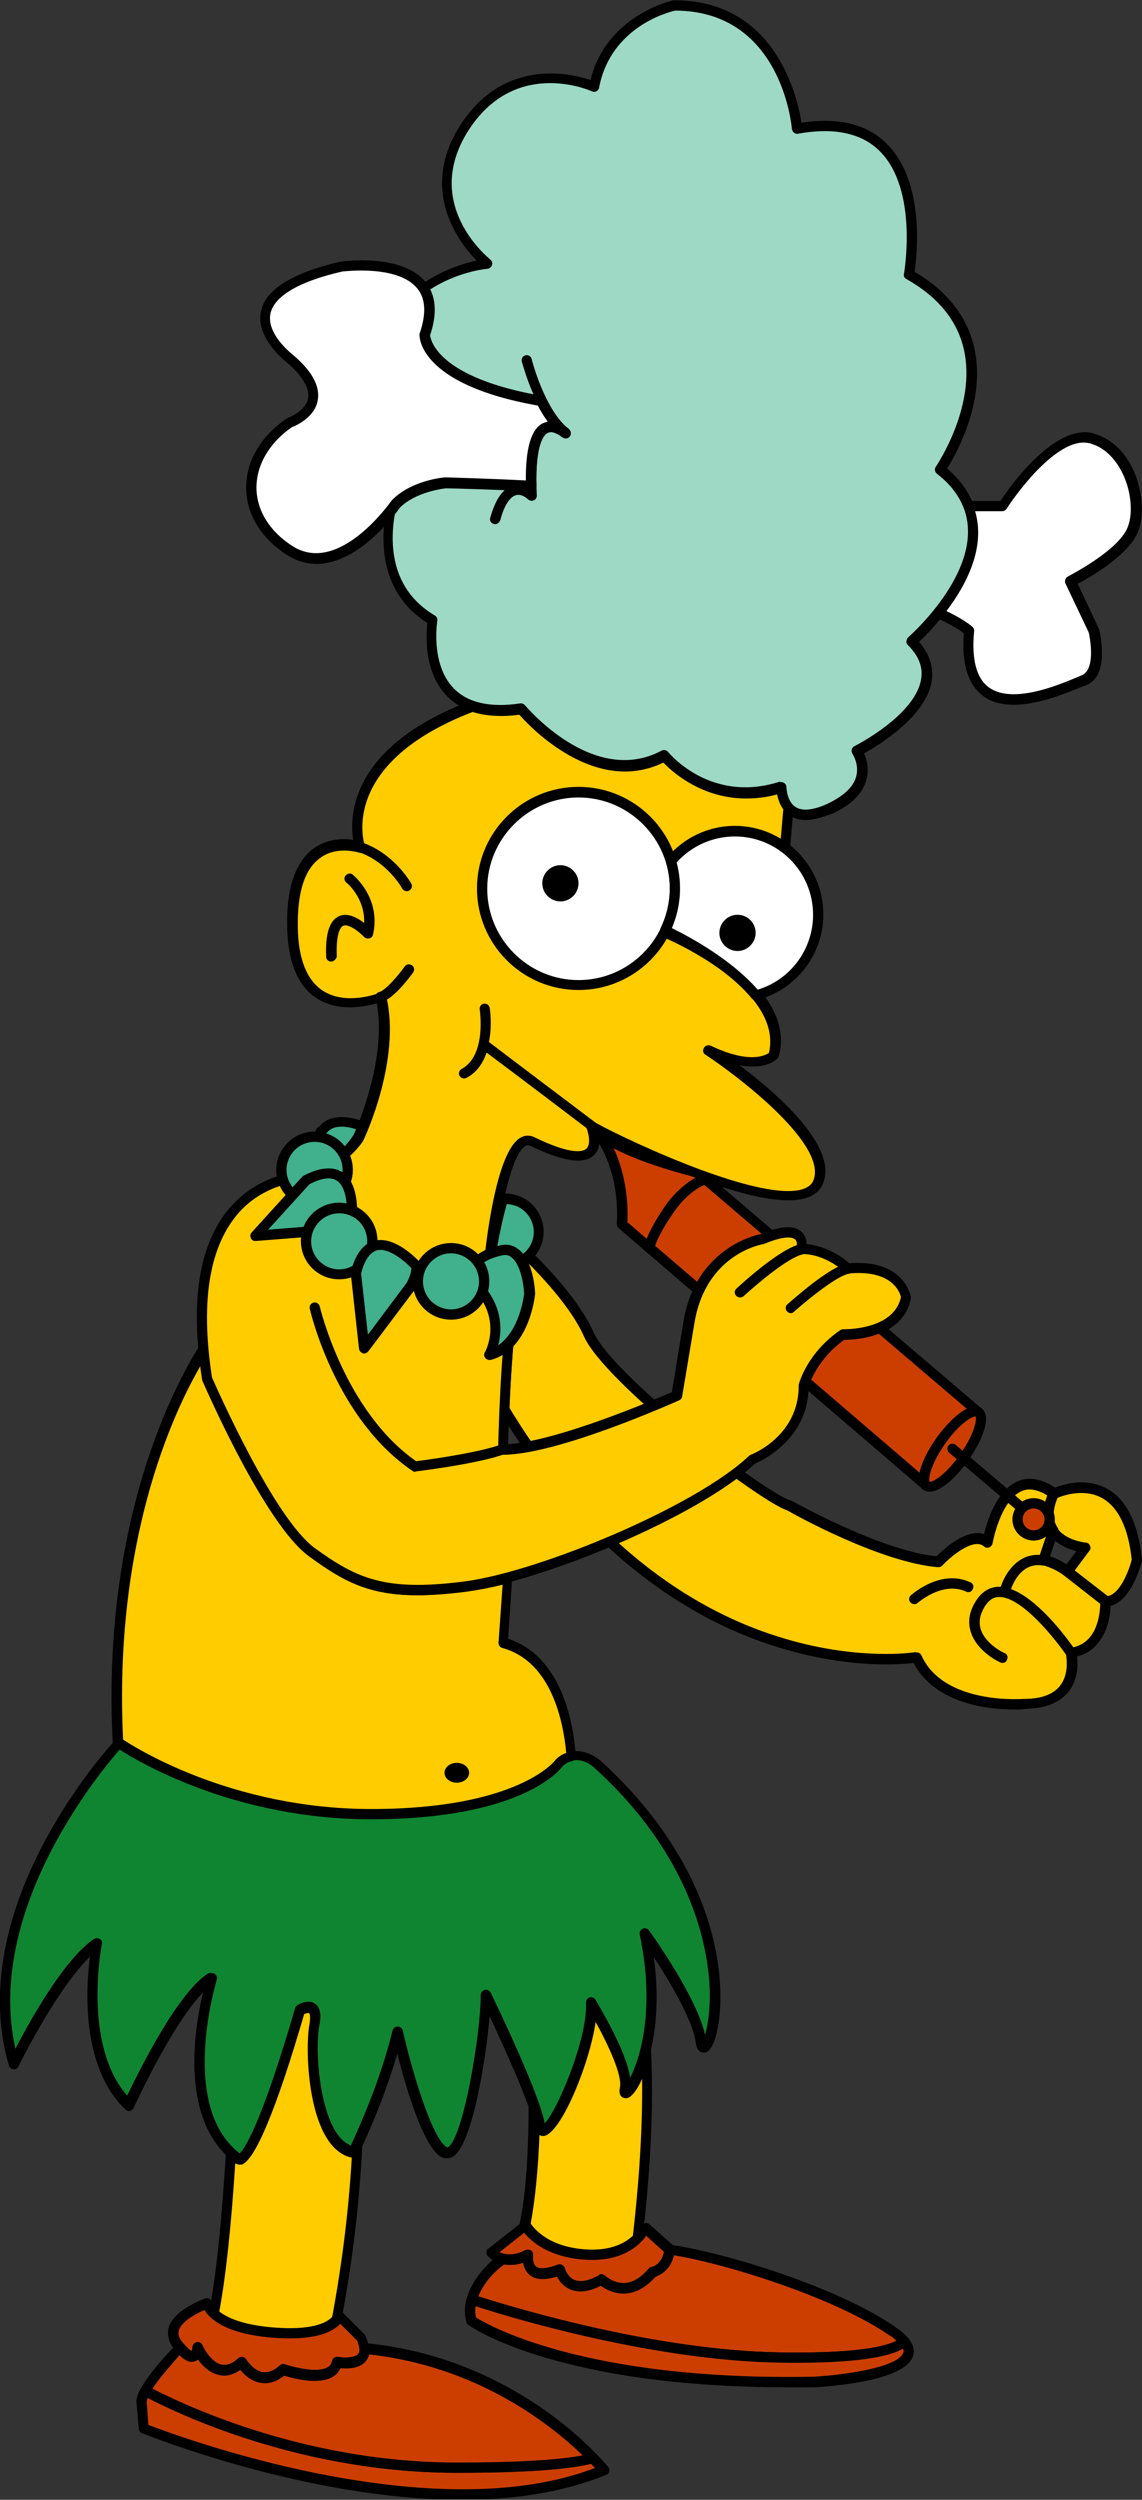 <?xml version="1.0" encoding="utf-8"?>
<!-- Generator: Adobe Illustrator 23.0.3, SVG Export Plug-In . SVG Version: 6.00 Build 0)  -->
<svg version="1.1" id="Layer_1" xmlns="http://www.w3.org/2000/svg" xmlns:xlink="http://www.w3.org/1999/xlink" x="0px" y="0px"
	 viewBox="0 0 334 731" style="enable-background:new 0 0 334 731;" xml:space="preserve">
<rect x="0" y="0" width="334" height="731" fill="#333333" stroke="none"/>
<style type="text/css">
	.st0{fill:#FFCC00;}
	.st1{clip-path:url(#SVGID_2_);}
	.st2{fill:#108531;}
	.st3{clip-path:url(#SVGID_4_);}
	.st4{fill:#CC3E00;}
	.st5{clip-path:url(#SVGID_6_);}
	.st6{fill:none;}
	.st7{fill:#41B08C;}
	.st8{fill:#FFFFFF;}
	.st9{fill:#9DD9C5;}
	.st10{clip-path:url(#SVGID_8_);}
</style>
<title>Sideshow Mel 01 [Converted]</title>
<path class="st0" d="M153.5,650.8l0.1-0.1c0,0,4.3,7.9,17.9,8.6c8,0.4,12.5-2.4,14.9-4.8c1.6-13.8,3.5-35.2,2.5-55
	c-2.5,10.5-6.8,14.7-6,11c1.4-6.4-10-25-10-25c0.7,13.6-13.6,44.4-15,35.8c-0.4-2.1-1-4.1-1.8-6.1
	C156.3,626.9,155.7,640.3,153.5,650.8"/>
<path d="M173.1,660.9c-0.5,0-1.1,0-1.7,0c-12-0.6-17.2-6.6-18.7-8.7c-0.1-0.1-0.2-0.1-0.3-0.2c-0.5-0.4-0.6-1.1-0.4-1.7
	c1.8-8.8,2.6-20.6,2.6-35c0-0.7,0.5-1.3,1.2-1.5c0.7-0.1,1.4,0.3,1.7,0.9c0.8,2,1.4,4.1,1.8,6.2c3.6-3.5,12.6-24.8,12.1-35.3
	c0-0.7,0.4-1.3,1.1-1.5c0.7-0.2,1.4,0.1,1.7,0.6c1,1.7,9.2,15.1,10.2,23.1c1-1.9,2.1-4.7,3-8.6c0.2-0.7,0.9-1.2,1.6-1.1
	c0.7,0.1,1.3,0.7,1.4,1.4c1,19.7-0.8,40.9-2.5,55.3c0,0.3-0.2,0.6-0.4,0.9C185.1,658.1,180.6,660.9,173.1,660.9z M155.2,650.3
	c1,1.4,5.3,6.9,16.5,7.5c7,0.4,11.1-1.9,13.4-4c1.4-12.2,2.9-29.1,2.7-45.9c-1.5,3.3-3.2,5.8-4.9,5.4c-0.6-0.1-1.8-0.7-1.3-3.1
	c0.8-3.5-3.4-12.6-7.3-19.6c-1.7,12.8-10.3,33.2-14.9,33.7c-0.3,0-1,0-1.6-0.5C157.4,634.4,156.5,643.3,155.2,650.3z M184.4,611.4
	L184.4,611.4L184.4,611.4z"/>
<path class="st0" d="M79.9,682.2c12.6,1,17.1-1.9,18.6-3.7c3.2-17,5.3-34.2,6.1-51.5c-0.7,1.5-1.1,2.3-1.1,2.3
	c-11.4-2.2-12.9-29.3-11.4-37.2s-4.3-4.3-4.3-4.3c-13.6,46.5-17.9,43.6-17.9,43.6c-0.8-0.6-1.6-1.2-2.3-1.9c-1,16.6-2.6,34.7-5,47.1
	C64.9,678.7,69.7,681.4,79.9,682.2"/>
<g>
	<defs>
		<rect id="SVGID_1_" width="334" height="730.8"/>
	</defs>
	<clipPath id="SVGID_2_">
		<use xlink:href="#SVGID_1_"  style="overflow:visible;"/>
	</clipPath>
	<g class="st1">
		<path d="M59.5,690.9h-1c-0.5,0-1-0.3-1.3-0.8c-0.3-0.5-0.2-1.1,0-1.5c0.1-0.2,0.3-0.4,0.4-0.7c0.2-0.4,0.6-0.7,1.1-0.8
			c0.5-0.1,0.9,0.1,1.3,0.4l0,0c0.1,0.1,0.1,0.2,0.2,0.2c0.1,0.2,0.3,0.4,0.5,0.7c0.3,0.5,0.4,1.1,0.1,1.6
			C60.6,690.6,60,690.9,59.5,690.9z M84.8,683.9c-1.5,0-3.2-0.1-5-0.2c0,0,0,0-0.1,0c-10.6-0.9-15.8-3.8-18.2-6.1
			c-0.4-0.4-0.5-0.9-0.4-1.4c2.1-10.4,3.7-26.2,5-46.9c0-0.6,0.4-1.1,1-1.3c0.5-0.2,1.2-0.1,1.6,0.3c0.5,0.5,1,0.9,1.5,1.3
			c1.3-1.2,6.1-7.8,16.2-42.4c0.1-0.4,0.3-0.7,0.6-0.9c0.3-0.2,3.1-1.9,5.2-0.5c2.2,1.5,1.6,5.1,1.3,6.3c-1.5,8,0.3,31.7,9.2,35.2
			c0.2-0.3,0.3-0.7,0.5-1.1c0.3-0.6,1-1,1.7-0.8c0.7,0.2,1.2,0.8,1.1,1.5c-0.9,17.3-2.9,34.7-6.2,51.7c0,0.3-0.2,0.5-0.3,0.7
			C97.9,681.6,93.9,683.9,84.8,683.9z M80.1,680.7c11.5,0.9,15.6-1.5,17-2.9c2.9-15.5,4.9-31.4,5.8-47.1
			c-12.8-2.9-13.6-31.7-12.3-38.9c0.5-2.8-0.1-3.3-0.1-3.3c-0.2-0.1-0.9,0-1.5,0.3c-8.1,27.8-14.3,42.6-18.2,44
			c-0.9,0.3-1.5,0-1.8-0.1c-0.1,0-0.1-0.1-0.2-0.1c-1.2,18.8-2.8,33.4-4.7,43.5C66.5,677.9,71.1,680,80.1,680.7
			C80.1,680.7,80.1,680.7,80.1,680.7z"/>
		<path class="st2" d="M34.9,509.8c0,0-44.4,47.2-30.8,93.7c0,0,13.6-27.9,24.3-35.1c0,0-6.4,32.2,9.3,47.2c0,0,14.3-31.5,24.3-37.2
			c0,0-12.2,38.6,7.9,52.9c0,0,4.3,2.9,17.9-43.6c0,0,5.7-3.6,4.3,4.3s0,35.1,11.4,37.2c0,0,8.6-17.2,12.9-35.1
			c0,0,7.2,31.5,13.6,35.1s12.2-35.1,12.2-45.8c0,0,14.3,29.3,15.7,37.9s15.8-22.2,15-35.8c0,0,11.5,18.6,10,25s12.9-11.4,5.7-45.1
			c0,0,15,20.8,16.5,31.5s18.6-36.5-30-80.8c0,0-5.7-5.7-11.5-0.7c0,0-10.7,15-55.1,15S34.9,509.7,34.9,509.8"/>
		<path d="M70.1,633c-0.5,0-0.8-0.2-1-0.3c-16.8-12-12.3-39.3-9.7-50.1c-9.1,9.3-20.2,33.5-20.3,33.8c-0.2,0.4-0.6,0.8-1.1,0.9
			c-0.5,0.1-1-0.1-1.3-0.4c-13-12.4-11.6-35.4-10.4-44.7c-9.7,9.3-20.8,31.8-20.9,32.1c-0.3,0.6-0.9,0.9-1.5,0.8
			c-0.6-0.1-1.1-0.5-1.3-1.1c-5.7-19.4-2.1-42,10.4-65.4c8.6-16.2,18.8-27.7,20.5-29.5c0.1-0.3,0.4-0.5,0.6-0.6
			c0.5-0.3,1.1-0.2,1.6,0.1c0.3,0.2,29.5,20.5,72.8,20.5c42.8,0,53.8-14.2,53.9-14.4c0.1-0.1,0.1-0.2,0.2-0.2
			c5.4-4.7,11.2-1.5,13.5,0.8c21.2,19.4,29.4,38.9,32.5,51.8c3.6,15,1.9,26.7-0.2,30.9c-0.8,1.6-1.7,2.4-2.9,2.2
			c-1.1-0.2-1.8-1.1-2-2.8c-0.9-6.9-7.8-18.2-12.3-25.1c3.4,24.3-4.4,39.1-7,40.9c-1.1,0.7-1.9,0.2-2.2,0.1
			c-1.1-0.8-0.8-2.3-0.7-2.8c0.8-3.5-3.4-12.6-7.3-19.6c-1.7,12.8-10.3,33.2-14.9,33.7c-0.5,0.1-2.3,0-2.8-2.7
			c-1-6.1-9-23.5-13.1-32.3c-1.1,12.8-5.1,37.8-10.8,41.1c-1.1,0.6-2.2,0.6-3.3,0.1c-5.3-2.9-10.5-20.7-12.9-30.3
			c-4.5,15.7-11.4,29.5-11.5,29.7c-0.3,0.6-1,0.9-1.6,0.8c-13.2-2.5-14-31.7-12.6-39c0.5-2.8-0.1-3.3-0.1-3.3
			c-0.2-0.1-0.9,0-1.5,0.3c-8.1,27.8-14.3,42.6-18.2,44C70.6,632.9,70.3,633,70.1,633z M62,577c0.3,0,0.7,0.1,0.9,0.3
			c0.5,0.4,0.7,1,0.5,1.6c-0.1,0.4-11.3,36.9,6.7,50.8c1.3-1.2,6.1-7.8,16.2-42.4c0.1-0.4,0.3-0.7,0.6-0.9c0.3-0.2,3.1-1.9,5.2-0.5
			c2.2,1.5,1.6,5.1,1.3,6.3c-1.5,8,0.3,31.7,9.2,35.2c1.9-4.1,8.6-18.7,12.2-33.6c0.2-0.7,0.8-1.2,1.5-1.2c0,0,0,0,0,0
			c0.7,0,1.3,0.5,1.5,1.2c2.7,11.9,8.6,31.7,12.9,34.1c0.1,0.1,0.1,0.1,0.3,0c4.5-2.6,9.6-33.2,9.6-44.5c0-0.7,0.5-1.3,1.2-1.5
			c0.7-0.2,1.4,0.2,1.7,0.8c0.6,1.2,14.2,29.2,15.8,38.2c3.6-3.5,12.6-24.7,12.1-35.3c0-0.7,0.4-1.3,1-1.5c0.7-0.2,1.4,0.1,1.7,0.6
			c1,1.7,9.1,15,10.2,22.9c2.9-5.7,7.4-19.9,2.8-41.9c-0.1-0.7,0.2-1.4,0.9-1.7c0.6-0.3,1.4-0.1,1.8,0.5
			c0.6,0.8,13.9,19.3,16.4,30.5c0.7-2.3,1.4-6.2,1.4-11.7c-0.1-10.7-3.4-38.7-33.6-66.2c-0.5-0.5-4.9-4.6-9.3-0.8
			c-1.4,1.7-13.5,15.5-56.2,15.5c-39.4,0-67.5-16.5-73.4-20.3c-5.7,6.5-39.6,47.1-30.6,87.6c4.1-7.9,14.3-26.3,23-32.1
			c0.5-0.3,1.2-0.3,1.7,0c0.5,0.3,0.8,0.9,0.6,1.5c-0.1,0.3-5.7,29.5,7.4,44.3c3.4-7.1,15.1-30.8,24-35.9C61.5,577,61.8,577,62,577z
			"/>
	</g>
</g>
<path class="st0" d="M34.9,509.8c0,0,29.3,20.8,73.7,20.8s55.1-15,55.1-15c1-0.9,2.2-1.5,3.4-1.8c-0.6-8.7-3.7-28.8-19.9-33.2
	l1.3-19.1c-4.2,1.2-8.5,2-12.8,2.6c-22.9,2.9-31.5-0.7-44.4-10c-12.9-9.3-30.8-50.8-30.8-50.8c-0.5-3-0.8-5.8-1.1-8.5
	c-7.4,11.7-28.4,51.1-25,115.4L34.9,509.8"/>
<path d="M108.5,532c-40.2,0-68.5-17.1-73.7-20.5c-0.3,0.1-0.6,0-0.8-0.1c-0.6-0.2-1-0.7-1-1.3c-3.5-65.3,18.4-105.5,25.2-116.3
	c0.3-0.5,1-0.8,1.6-0.7c0.6,0.2,1.1,0.7,1.1,1.3c0.2,2.6,0.6,5.3,1,8.2c1.3,2.9,18.2,41.4,30.2,50c12.2,8.8,20.4,12.6,43.3,9.7
	c4.2-0.6,8.4-1.5,12.6-2.6c0.5-0.1,1,0,1.3,0.3c0.4,0.3,0.6,0.8,0.5,1.3l-1.2,17.9c16.1,5.3,19.2,25.6,19.8,34.2
	c0.1,0.7-0.4,1.4-1.1,1.6c-1,0.2-1.9,0.7-2.7,1.4C163.4,518.2,151.4,532,108.5,532z M36,508.7c2.9,1.9,31.3,20.3,72.6,20.3
	c43.1,0,53.8-14.2,53.9-14.4c0.1-0.1,0.1-0.2,0.2-0.2c0.8-0.8,1.8-1.4,2.9-1.8c-0.8-8.7-4.1-26.7-18.7-30.7
	c-0.7-0.2-1.1-0.8-1.1-1.5l1.2-17c-3.6,0.9-7.3,1.6-10.9,2.1c-24,3-32.6-1-45.4-10.3c-13.1-9.4-30.5-49.7-31.3-51.4
	c-0.1-0.1-0.1-0.2-0.1-0.4c-0.2-1.4-0.4-2.8-0.6-4.1C50.3,413.7,33.2,451.1,36,508.7z"/>
<path class="st0" d="M332.5,456.1c-3.2-29.9-24.3-19.3-24.3-19.3c-6.4,14.3,9.3,15.8,9.3,15.8l-5.4,7.1l11.1,8.6
	C329.6,468.3,332.5,456.1,332.5,456.1"/>
<g>
	<defs>
		<rect id="SVGID_3_" width="334" height="730.8"/>
	</defs>
	<clipPath id="SVGID_4_">
		<use xlink:href="#SVGID_3_"  style="overflow:visible;"/>
	</clipPath>
	<g class="st3">
		<path d="M323.2,469.8c-0.3,0-0.7-0.1-0.9-0.3l-11.1-8.6c-0.6-0.5-0.8-1.4-0.3-2.1l3.9-5.2c-2.6-0.7-6.4-2.2-8.4-5.6
			c-1.8-3.1-1.7-7.1,0.4-11.8c0.1-0.3,0.4-0.6,0.7-0.7c0.4-0.2,8.7-4.3,16.2-0.2c5.7,3.1,9.2,10.1,10.3,20.7c0,0.2,0,0.3,0,0.5
			C333.8,457,330.7,469.8,323.2,469.8z M314.2,459.4l9.5,7.4c3.9-0.5,6.5-7.6,7.3-10.7c-1-9.4-4-15.5-8.8-18.1
			c-5.2-2.8-11.2-0.7-12.9,0c-1.5,3.5-1.6,6.4-0.3,8.5c2.3,4,8.5,4.6,8.6,4.6c0.5,0,1,0.4,1.2,0.9c0.2,0.5,0.2,1.1-0.2,1.5
			L314.2,459.4z"/>
	</g>
</g>
<path class="st0" d="M323.2,468.3l-11.1-8.6c-2-1.6-4.4-2.8-7-3.3l2.9-8.6c-1.6-2.4-2.2-5.8,0.1-10.9c-15-10.7-19.3,14.3-19.3,14.3
	c-5-4.3-14.3,5.7-14.3,5.7c-17.2-1.4-43.6-16.5-43.6-16.5c-7.9-2.1-53-37.2-58.7-50.1c-5.7-12.9-22.2-27.2-22.2-27.2
	c-0.9,5.6-5.8,11.7-9,15.4c5.8,0.8,9.8,1.1,9.8,1.1c-1.8,5.8-2.7,21.5-3.2,32.6c50.6,84.1,120.5,72.6,120.5,72.6
	c7.2,15.7,31.5,13.6,31.5,13.6c17.2,0,13.6-15,13.6-15C323.9,481.9,323.2,468.3,323.2,468.3"/>
<path d="M296.5,499.9c-6.9,0-22.9-1.4-29.3-13.6c-4.3,0.5-20.1,1.7-40.9-5c-22-7-53.7-24.6-80.1-68.5c-0.2-0.3-0.2-0.5-0.2-0.8
	c0.4-10.8,1.3-24.4,2.8-31.2c-1.7-0.2-4.5-0.4-8.1-0.9c-0.5-0.1-1-0.5-1.2-1c-0.2-0.5-0.1-1.1,0.3-1.5c2.9-3.2,7.8-9.3,8.7-14.6
	c0.1-0.5,0.5-1,1-1.2c0.5-0.2,1.1-0.1,1.5,0.3c0.7,0.6,16.8,14.7,22.6,27.7c5.6,12.6,50.3,47.2,57.7,49.2c0.1,0,0.2,0.1,0.3,0.1
	c0.3,0.1,25.7,14.5,42.3,16.2c2-2,8.6-8.2,13.9-6.5c1-4.1,3.8-13,10-15.5c3.4-1.4,7.2-0.6,11.3,2.3c0.6,0.4,0.8,1.2,0.5,1.8
	c-1.8,4-1.9,7.1-0.3,9.5c0.3,0.4,0.3,0.9,0.2,1.3l-2.4,7.1c2.2,0.7,4.2,1.8,6,3.2l11.1,8.6c0.4,0.3,0.6,0.9,0.6,1.4
	c0.2,4.9-1.6,14-9.8,16.1c0.3,2.3,0.3,6.8-2.5,10.3c-2.6,3.3-6.9,4.9-12.7,5C299.3,499.9,298.2,499.9,296.5,499.9z M268.1,483.2
	c0.6,0,1.1,0.3,1.4,0.9c6.6,14.6,29.8,12.7,30,12.7c0,0,0.1,0,0.1,0c4.9,0,8.4-1.3,10.4-3.8c2.6-3.3,2-7.8,1.8-9.1
	c-3.4-4.9-13-16.9-19.5-16.9c0,0-0.1,0-0.1,0c-1.7,0-3,0.9-4.2,2.8c-1.4,2.3-1.8,4.4-1.2,6.5c1.3,4.5,6.9,7.1,7,7.1
	c0.8,0.3,1.1,1.2,0.7,2c-0.3,0.8-1.2,1.1-2,0.7c-0.3-0.1-6.9-3.2-8.6-9c-0.9-2.9-0.4-5.9,1.5-8.9c1.7-2.7,3.9-4.1,6.7-4.2
	c0.2,0,0.4,0,0.6,0c1.3-4,5-9.7,11.4-9.3l2.3-6.8c-1.7-2.9-1.7-6.4-0.1-10.6c-2.8-1.7-5.3-2.2-7.4-1.3c-6.3,2.6-8.6,15.2-8.6,15.3
	c-0.1,0.5-0.5,1-1,1.2c-0.5,0.2-1.1,0.1-1.5-0.3c-3.2-2.7-10.1,3.3-12.2,5.6c-0.3,0.3-0.8,0.5-1.2,0.5
	c-16.8-1.4-41.7-15.2-44.1-16.6c-8.4-2.7-53.5-37.4-59.5-50.9c-4.4-9.9-15.6-20.9-20-25c-1.4,4.1-4.2,8.2-6.9,11.5
	c4.2,0.5,6.9,0.7,6.9,0.7c0.5,0,0.9,0.3,1.1,0.6c0.3,0.4,0.3,0.9,0.2,1.3c-1.3,4.3-2.4,15.6-3.1,31.8c25.8,42.7,56.6,59.9,78,66.7
	c23.2,7.5,40.6,4.8,40.8,4.7C267.9,483.2,268,483.2,268.1,483.2z M295.7,464.7c7.7,2.8,15.8,13.6,18.2,17c7.3-1.6,7.8-10.3,7.9-12.7
	l-10.5-8.2c-1.8-1.4-3.9-2.4-6-3c-0.1,0-0.2,0-0.3,0C299.2,456.8,296.5,462.3,295.7,464.7z M267.4,469.1c-0.4,0-0.8-0.2-1.1-0.5
	c-0.6-0.6-0.5-1.6,0.1-2.1c0.4-0.3,8.7-7.8,17.4-3.8c0.8,0.3,1.1,1.2,0.7,2c-0.3,0.8-1.2,1.1-2,0.7c-6.9-3.1-14,3.3-14.1,3.3
	C268.1,469,267.8,469.1,267.4,469.1z"/>
<path class="st4" d="M206.3,344.9l-2.4-2.1c0,0-22-5.2-29.3-12c0,0,8.4,9.4,7.3,27.2l8,6.9c0.6-2.9,3.2-7.5,6.1-11.6
	C199.1,348.9,203.4,345.8,206.3,344.9"/>
<path d="M189.9,366.4c-0.4,0-0.7-0.1-1-0.4l-8-6.9c-0.4-0.3-0.5-0.8-0.5-1.2c1-16.9-6.9-26-7-26.1c-0.5-0.6-0.5-1.5,0.1-2.1
	c0.6-0.6,1.5-0.6,2.1,0c6.9,6.4,28.4,11.6,28.6,11.6c0.2,0.1,0.5,0.2,0.6,0.3l2.3,2.1c0.2,0.2,0.4,0.4,0.4,0.7l0,0
	c0.1,0.4,0.1,0.8-0.1,1.2c-0.2,0.4-0.5,0.6-0.9,0.7c-2.5,0.7-6.5,3.7-9.4,7.8c-3,4.3-5.3,8.6-5.9,11.1c-0.1,0.5-0.5,0.9-1,1.1
	C190.3,366.4,190.1,366.4,189.9,366.4z M183.5,357.4l5.7,4.9c1.2-3.2,3.6-7,5.6-9.9c2.3-3.3,5.7-6.3,8.7-7.9l-0.3-0.3
	c-2.4-0.6-15-3.8-23.7-8.4C181.6,340.4,183.9,347.7,183.5,357.4z"/>
<path class="st4" d="M206.3,344.9c-2.8,0.9-7.1,4-10.2,8.3c-2.9,4.1-5.5,8.8-6.1,11.6l80.9,69.5l0,0c-1.6-1.5,0.2-7.3,4.3-13
	c3-4.2,8.6-7.4,11-8.3L206.3,344.9"/>
<path d="M270.9,435.9c-0.3,0-0.7-0.1-1-0.4l-81-69.5c-0.4-0.4-0.6-0.9-0.5-1.5c0.8-3.4,3.8-8.5,6.4-12.2c3-4.2,7.5-7.9,11-8.9
	c0.6-0.2,1.3,0,1.6,0.5l79.7,68c0.4,0.3,0.6,0.9,0.5,1.4s-0.4,1-0.9,1.1c-1.7,0.7-7.4,3.6-10.3,7.8c-4.3,6.1-5,10.4-4.5,11
	c0.6,0.6,0.6,1.5,0.1,2.1C271.7,435.7,271.3,435.9,270.9,435.9z M191.6,364.3l77.4,66.4c0.6-3.1,2.6-6.9,5-10.3
	c2.6-3.6,6.7-6.3,9.5-7.8l-77.5-66.1c-2.5,1-6,3.8-8.6,7.5C194.6,357.9,192.4,361.8,191.6,364.3z"/>
<path class="st0" d="M93.5,343.8c0,0-42.9-4.3-32.9,59.4c0,0,17.9,41.5,30.8,50.8s21.5,12.9,44.4,10s68.7-22.2,84.4-37.2
	c0,0,15-5.7,15-21.5c0,0,2.1-8.6,11.5-15c0,0,16.3,0.6,18.5-10.9c0,0-1.3-9.9-17-8.5c0,0-5.7-5.7-13.6-5.7c0,0,2.1-8.6-11.4-2.9
	c0,0-17.9,2.9-21.5,24.3l-3.6,21.5c0,0-35.1,15.8-50.8,15.8c0,0,0.7-35.1,3.6-44.4C150.8,379.6,83.5,375.3,93.5,343.8"/>
<path d="M122.1,466.5c-14.2,0-21.6-4-31.6-11.3c-13.1-9.4-30.5-49.7-31.3-51.4c0-0.1-0.1-0.2-0.1-0.4c-3.7-23.7-0.7-41,9.1-51.3
	c10.3-10.9,24.3-9.9,25.4-9.8c0.4,0,0.9,0.2,1.1,0.6c0.3,0.4,0.4,0.9,0.2,1.3c-1.7,5.4-1.1,10.1,1.8,14.3
	c11.3,16.6,53.7,19.5,54.1,19.5c0.5,0,0.9,0.3,1.1,0.6c0.3,0.4,0.3,0.9,0.2,1.3c-2.4,7.9-3.3,35.5-3.5,42.4
	c14.6-0.9,43-13.1,47.9-15.2l3.4-20.7c3.5-21,20.5-25.1,22.5-25.5c5.8-2.4,9.7-2.7,11.9-0.8c1.2,1,1.6,2.4,1.6,3.7
	c6.3,0.6,11,4.3,12.5,5.6c16.3-1.2,17.9,9.7,18,9.8c0,0.2,0,0.3,0,0.5c-2.2,11.5-16.5,12.1-19.5,12.1c0,0,0,0,0,0
	c-7.7,5.5-10.1,12.6-10.4,13.7c-0.1,15.2-13.5,21.6-15.7,22.5c-16.6,15.6-62.6,34.6-85.1,37.4C130.6,466.1,126.1,466.5,122.1,466.5z
	 M62,402.8c1.3,2.9,18.2,41.4,30.2,50c12.2,8.8,20.4,12.6,43.3,9.7c21.7-2.7,67.8-21.8,83.6-36.8c0.1-0.1,0.3-0.2,0.5-0.3
	c0.6-0.2,14-5.6,14-20.1c0-0.1,0-0.2,0-0.4c0.1-0.4,2.4-9.2,12.1-15.9c0.3-0.2,0.6-0.3,0.9-0.3c0.2,0,14.8,0.4,16.9-9.4
	c-0.3-1.3-2.5-8.1-15.3-6.9c-0.4,0-0.9-0.1-1.2-0.4c-0.1-0.1-5.4-5.3-12.5-5.3c-0.5,0-0.9-0.2-1.2-0.6s-0.4-0.8-0.3-1.3
	c0,0,0.4-1.7-0.5-2.4c-0.6-0.5-2.6-1.3-8.9,1.3c-0.1,0-0.2,0.1-0.3,0.1c-0.7,0.1-16.9,3-20.2,23.1l-3.6,21.5
	c-0.1,0.5-0.4,0.9-0.9,1.1c-1.4,0.6-35.5,15.9-51.4,15.9c-0.4,0-0.8-0.2-1.1-0.5c-0.3-0.3-0.4-0.7-0.4-1.1c0-1.4,0.7-31.7,3.2-43
	c-8.5-0.7-43.7-4.7-54.6-20.7c-3.1-4.5-4-9.5-2.7-15c-4,0.1-13.8,1.1-21.2,8.9C61.3,363.8,58.5,380.1,62,402.8z"/>
<path d="M137.2,518.4c0,1.6-1.6,2.9-3.6,2.9s-3.6-1.3-3.6-2.9s1.6-2.9,3.6-2.9S137.2,516.8,137.2,518.4"/>
<path d="M121.4,430.4c-0.3,0-0.6-0.1-0.8-0.3c-22.4-15.2-29.7-46.1-30-47.4c-0.2-0.8,0.3-1.6,1.1-1.8c0.8-0.2,1.6,0.3,1.8,1.1
	c0.1,0.3,7.2,30.6,28.2,45.3c3.1-0.4,18-2.4,24.9-4.9c0.8-0.3,1.6,0.1,1.9,0.9c0.3,0.8-0.1,1.6-0.9,1.9c-7.9,2.9-25.4,5-26.1,5.1
	C121.5,430.4,121.5,430.4,121.4,430.4z"/>
<path class="st4" d="M60.6,673.6c0,0-14.3,5-8.6,12.2s5.7,0.7,5.7,0.7s5,11.5,12.9,4.3c0,0,5,8.6,12.2,2.2c0,0,14.3,5,15.7-2.2
	c0,0,11.4,2.2,7.1-7.2l-6.4-6.4c0,0-1.4,6.4-19.3,5S60.6,673.6,60.6,673.6"/>
<path d="M77.5,696.8c-0.4,0-0.8,0-1.2-0.1c-2.8-0.4-4.9-2.4-6-3.8c-2.1,1.5-4.2,2-6.3,1.5c-2.7-0.6-4.7-2.7-6-4.5
	c-0.3,0.2-0.6,0.4-0.9,0.6c-2.2,0.8-4.5-1.6-6.3-3.8c-1.9-2.4-1.8-4.6-1.5-6c1.5-5.2,9.8-8.2,10.7-8.6c0.4-0.1,0.9-0.1,1.2,0.1
	c0.4,0.2,0.6,0.6,0.7,1c0.1,0.2,1.9,6.1,18,7.4c15.9,1.3,17.7-3.8,17.7-3.8c0.1-0.5,0.5-1,1-1.1c0.5-0.2,1.1,0,1.5,0.4l6.4,6.4
	c0.1,0.1,0.2,0.3,0.3,0.4c1.4,3.1,1.5,5.5,0.1,7.3c-1.8,2.3-5.6,2.4-7.6,2.2c-0.5,1.1-1.3,2-2.4,2.6c-4.2,2.4-11.5,0.4-14.1-0.4
	C81.3,696.1,79.4,696.8,77.5,696.8z M70.6,689.3c0.1,0,0.2,0,0.2,0c0.4,0.1,0.8,0.3,1.1,0.7c0,0,2,3.3,4.9,3.7c1.6,0.2,3.3-0.4,5-2
	c0.4-0.4,1-0.5,1.5-0.3c2.4,0.8,9.3,2.6,12.4,0.9c0.8-0.4,1.2-1,1.4-1.9c0.2-0.8,0.9-1.3,1.7-1.2c1.5,0.3,5,0.4,6-0.9
	c0.7-0.9,0.1-2.8-0.4-3.9l-4.9-4.9c-1.9,2.2-6.9,5.1-19.7,4.1c-13.9-1.1-18.5-5.6-20-8.1c-2.6,1.1-6.8,3.4-7.5,6
	c-0.3,1,0,2.1,0.9,3.2c1.6,2,2.5,2.6,2.9,2.8c0.1-0.3,0.2-0.7,0.2-1.1c0-0.7,0.5-1.3,1.2-1.5c0.7-0.1,1.4,0.2,1.7,0.9
	c0.6,1.4,2.8,5.1,5.6,5.7c1.5,0.3,3.2-0.3,4.9-1.9C69.9,689.4,70.3,689.3,70.6,689.3z M56.2,687.7L56.2,687.7L56.2,687.7z"/>
<path class="st4" d="M153.6,650.7l-10,7.9c0,0,3.6,4.3,10.7,0.7c0,0-1.4,8.6,9.3,4.3c0,0,2.1,8.6,12.2,2.9c0,0,7.2,7.2,15-2.1
	c0,0,4.3-0.7,5-6.4l-7.2-6.4c0,0-3.6,8.6-17.2,7.9S153.6,650.7,153.6,650.7"/>
<path d="M182.3,670.6c-3,0-5.4-1.4-6.6-2.3c-3.5,1.8-6.5,2.1-8.9,1.1c-2.1-0.9-3.3-2.6-3.9-3.8c-3.5,1.2-6.2,1-8-0.4
	c-1.2-1-1.7-2.4-1.9-3.6c-6.7,2.3-10.3-1.8-10.4-2c-0.3-0.3-0.4-0.7-0.3-1.1c0-0.4,0.2-0.8,0.6-1l9.8-7.7c0.3-0.3,0.7-0.5,1.1-0.5
	c0.6,0,1.1,0.4,1.4,0.9c0.6,0.9,4.8,7.1,16.6,7.7c12.4,0.6,15.7-6.9,15.7-6.9c0.2-0.4,0.6-0.8,1.1-0.9c0.5-0.1,1,0,1.3,0.3l7.2,6.4
	c0.4,0.3,0.5,0.8,0.5,1.3c-0.7,5.5-4.2,7.1-5.7,7.6c-2.8,3.1-5.8,4.8-9,4.9C182.6,670.6,182.4,670.6,182.3,670.6z M175.8,665
	c0.4,0,0.8,0.2,1.1,0.4c0,0,2.4,2.3,5.7,2.2c2.4-0.1,4.8-1.5,7.1-4.2c0.2-0.3,0.5-0.5,0.9-0.5c0.1,0,2.8-0.6,3.6-4.4l-5.2-4.7
	c-1.9,2.7-6.9,7.6-17.6,7c-10.8-0.6-16.1-5.4-18.1-7.9l-7.2,5.7c1.4,0.7,3.9,1.3,7.6-0.6c0.5-0.3,1.1-0.2,1.6,0.1
	c0.5,0.3,0.7,0.9,0.6,1.5c0,0-0.3,2.3,0.9,3.2c1.1,0.8,3.3,0.6,6.4-0.6c0.4-0.2,0.9-0.1,1.2,0.1c0.4,0.2,0.7,0.6,0.8,1
	c0,0,0.7,2.5,2.8,3.4c1.8,0.7,4.2,0.3,7.2-1.4C175.3,665,175.6,665,175.8,665z"/>
<g>
	<defs>
		<rect id="SVGID_5_" width="334" height="730.8"/>
	</defs>
	<clipPath id="SVGID_6_">
		<use xlink:href="#SVGID_5_"  style="overflow:visible;"/>
	</clipPath>
	<g class="st5">
		<path class="st4" d="M42.5,699.1c-0.6,1-1,2-1.2,3.1l0.7,7.9c0,0,83,33.6,134.5,12.2c0,0-1.1-1.3-3.2-3.5
			c-5.5,1.5-16.8,2.8-39.8,2.8C88.5,721.6,53.2,704.8,42.5,699.1"/>
		<path d="M135,731c-44.7,0-90.9-18.5-93.5-19.5c-0.5-0.2-0.9-0.7-0.9-1.3l-0.7-7.9c0-0.1,0-0.3,0-0.4c0.2-1.3,0.7-2.5,1.4-3.6
			c0.4-0.7,1.3-0.9,2-0.5c9.8,5.2,45.3,22.3,90.3,22.3c19.5,0,32.8-0.9,39.5-2.7c0.5-0.1,1.1,0,1.5,0.4c2.1,2.2,3.2,3.5,3.3,3.6
			c0.3,0.4,0.4,0.9,0.3,1.3c-0.1,0.5-0.4,0.8-0.9,1C164.3,729,149.7,731,135,731z M43.4,709.1c8.8,3.4,82.9,30.9,130.6,12.6
			c-0.3-0.3-0.7-0.7-1.1-1.2c-7.1,1.7-20.3,2.6-39.3,2.6c0,0-0.1,0-0.1,0c-43.8,0-78.7-15.9-90.3-21.9c-0.1,0.4-0.3,0.8-0.3,1.2
			L43.4,709.1z"/>
	</g>
</g>
<path class="st4" d="M106.6,686.8c0.5,5.6-8.1,4-8.1,4c-1.4,7.2-15.7,2.2-15.7,2.2c-7.2,6.4-12.2-2.2-12.2-2.2
	c-7.9,7.2-12.9-4.3-12.9-4.3s0,5.9-5.1,0c-3.1,3.2-7.9,8.5-10.2,12.5c10.7,5.7,46,22.5,91.1,22.5c23,0,34.3-1.3,39.8-2.8
	C165.4,710.6,142.2,690.3,106.6,686.8"/>
<path d="M133.6,723.1c-45.6,0-81.8-17.3-91.8-22.6c-0.4-0.2-0.6-0.5-0.7-0.9c-0.1-0.4-0.1-0.8,0.1-1.2c2.3-4.1,6.9-9.3,10.4-12.9
	c0.3-0.3,0.7-0.5,1.1-0.5c0.4,0,0.8,0.2,1.1,0.5c1.2,1.4,1.9,1.9,2.3,2c0.1-0.3,0.2-0.8,0.2-1.1c0-0.7,0.5-1.3,1.2-1.5
	c0.7-0.1,1.4,0.2,1.7,0.9c0.6,1.4,2.8,5.1,5.6,5.7c1.5,0.3,3.2-0.3,4.9-1.9c0.3-0.3,0.8-0.4,1.2-0.4c0.4,0.1,0.8,0.3,1.1,0.7
	c0,0,2,3.3,4.9,3.8c1.6,0.2,3.3-0.4,5-2c0.4-0.4,1-0.5,1.5-0.3c2.4,0.8,9.3,2.6,12.4,0.9c0.8-0.4,1.2-1,1.4-1.9
	c0.2-0.8,0.9-1.3,1.7-1.2c1.6,0.3,4.6,0.4,5.8-0.7c0.3-0.2,0.6-0.6,0.5-1.6c0-0.1,0-0.1,0-0.2c0-0.8,0.6-1.5,1.4-1.5
	c0.1,0,0.3,0,0.4,0c35.9,3.5,59.1,23.8,67.4,32.4c0.4,0.4,0.5,0.9,0.4,1.4s-0.5,0.9-1.1,1.1C166.9,722.2,153.4,723.1,133.6,723.1z
	 M44.6,698.5c11.5,5.9,46,21.6,89,21.6c17.2,0,29.6-0.7,36.8-2.1c-9.3-9-30.7-26-62.4-29.5c-0.3,1.1-0.9,1.9-1.4,2.4
	c-1.9,1.8-5.2,1.8-7,1.6c-0.5,1.1-1.3,2-2.4,2.6c-4.2,2.4-11.5,0.4-14.1-0.4c-2.2,1.8-4.5,2.5-6.8,2.1c-2.8-0.4-4.9-2.4-6-3.8
	c-2.1,1.5-4.2,2-6.3,1.5c-2.7-0.6-4.8-2.7-6.1-4.5c-0.2,0.2-0.5,0.4-0.9,0.5c-1.6,0.6-3.2-0.5-4.5-1.8
	C50.2,691.4,46.7,695.2,44.6,698.5z"/>
<path class="st4" d="M264.5,684.7c-1-1.2-2.2-2.3-3.6-3.2c-16.4-11.3-49.4-21.6-65.4-23.8l0.3,0.2c-0.7,5.7-5,6.4-5,6.4
	c-7.9,9.3-15,2.1-15,2.1c-10,5.7-12.2-2.9-12.2-2.9c-9.5,3.8-9.5-2.4-9.3-4l-0.5-0.1c-2.2,1.1-4.6,1.4-7,0.9
	c-2.9,2.3-7.4,6.8-8.9,12c11.3,3.7,52.8,16.3,90.1,16.9C253.6,689.8,262,687,264.5,684.7"/>
<path d="M233,690.9c-1.6,0-3.3,0-5,0c-37.3-0.6-78.7-13.1-90.5-17c-0.8-0.2-1.2-1.1-1-1.8c1.6-5.8,6.5-10.5,9.4-12.8
	c0.4-0.3,0.8-0.4,1.3-0.3c2,0.5,4.1,0.2,6-0.8c0.3-0.2,0.7-0.2,1-0.1l0.5,0.1c0.7,0.2,1.3,0.8,1.2,1.6c0,0.5-0.1,2.3,0.9,3.1
	c1.1,0.8,3.3,0.6,6.3-0.6c0.4-0.2,0.9-0.1,1.2,0.1c0.4,0.2,0.7,0.6,0.8,1c0,0,0.7,2.5,2.8,3.4c1.8,0.7,4.2,0.3,7.2-1.4
	c0.6-0.3,1.3-0.2,1.8,0.2c0,0,2.4,2.3,5.7,2.2c2.4-0.1,4.8-1.5,7.1-4.2c0.2-0.3,0.5-0.5,0.9-0.5c0.1,0,2.9-0.6,3.7-4.5
	c-0.2-0.4-0.2-0.9,0-1.3c0.3-0.6,0.9-0.9,1.6-0.9c16.4,2.3,49.5,12.6,66,24.1c1.3,0.9,2.6,1.9,3.6,3.1c0,0,0,0,0,0
	c0.6,0.4,0.8,1.2,0.5,1.9c-0.1,0.2-0.3,0.4-0.4,0.5C261.6,689.2,250.7,690.9,233,690.9z M139.9,671.5c13.3,4.2,52.7,15.8,88.2,16.4
	c22.3,0.4,30.9-1.7,34.1-3.4c-0.6-0.6-1.3-1.2-2.1-1.6c-15.4-10.7-46.7-20.7-63-23.4c-1,4.4-4.1,5.8-5.4,6.3c-2.8,3.1-5.8,4.8-9,4.9
	c-3.2,0.1-5.8-1.4-7-2.3c-3.4,1.8-6.4,2.1-8.9,1.1c-2.1-0.9-3.3-2.6-3.9-3.8c-3.4,1.1-6.1,1-7.8-0.3c-1.3-1-1.9-2.4-2.1-3.7
	c-1.8,0.6-3.7,0.8-5.6,0.5C144.9,664,141.5,667.4,139.9,671.5z"/>
<path class="st4" d="M264.5,684.7c-2.6,2.4-11,5.1-36.5,4.7c-37.3-0.6-78.8-13.3-90-16.9c-0.6,2-0.6,4.1-0.1,6.2
	c0,0,27.2,19.3,100.2,17.9C238,696.5,272.5,694.8,264.5,684.7"/>
<path d="M230.3,698.1c-66.9,0-92.3-17.5-93.3-18.2c-0.3-0.2-0.5-0.5-0.6-0.8c-0.6-2.3-0.6-4.7,0.1-7c0.1-0.4,0.4-0.7,0.7-0.9
	c0.4-0.2,0.8-0.2,1.2-0.1c11.7,3.8,52.8,16.2,89.6,16.8c26.3,0.4,33.5-2.5,35.5-4.3c0.3-0.3,0.7-0.4,1.1-0.4c0.4,0,0.8,0.2,1.1,0.6
	c2,2.5,1.7,4.5,1.1,5.7c-3.1,6.9-24.5,8.4-28.7,8.6C235.4,698.1,232.9,698.1,230.3,698.1z M139.2,677.7c3.9,2.4,32.3,18.6,98.8,17.3
	c9.1-0.5,24.2-2.7,26.1-6.8c0.1-0.2,0.3-0.6,0-1.4c-5.2,3-17.3,4.4-36.1,4.1c-35.7-0.6-75.3-12.1-88.9-16.5
	C138.9,675.5,139,676.6,139.2,677.7z"/>
<path class="st4" d="M216.4,377.9c0,0,12.3-11.4,18.1-12.7"/>
<path d="M216.4,379.4c-0.4,0-0.8-0.2-1.1-0.5c-0.6-0.6-0.5-1.6,0.1-2.1c1.3-1.2,12.8-11.8,18.8-13c0.8-0.2,1.6,0.3,1.8,1.2
	c0.2,0.8-0.3,1.6-1.2,1.8c-4.4,0.9-14,9.2-17.4,12.3C217.1,379.3,216.8,379.4,216.4,379.4z"/>
<path class="st4" d="M231.3,382.5c0,0,12-10.8,16.8-11.5"/>
<path d="M231.3,384c-0.4,0-0.8-0.2-1.1-0.5c-0.6-0.6-0.5-1.6,0.1-2.1c1.3-1.1,12.4-11.1,17.5-11.9c0.8-0.1,1.6,0.4,1.7,1.3
	s-0.4,1.6-1.3,1.7c-3.2,0.5-11.5,7.1-16,11.1C232,383.8,231.7,384,231.3,384z"/>
<path class="st4" d="M282,426.2c-4.2,5.9-9.1,9.6-11,8.3s0-7.2,4.2-13.1c4.2-5.9,9.1-9.6,11-8.3S286.2,420.3,282,426.2"/>
<path d="M271.9,436.2c-0.6,0-1.2-0.2-1.8-0.5c-3.2-2.2-0.4-9.3,3.8-15.2c2.1-3,4.5-5.5,6.7-7.2c3.4-2.6,5.4-2.2,6.4-1.5
	c3.2,2.2,0.4,9.3-3.8,15.2c0,0,0,0,0,0C279.9,431.8,275.2,436.2,271.9,436.2z M285.2,414.2c-0.9,0-4.7,2.1-8.8,8
	c-4.3,6.1-5,10.5-4.5,11.1c0.7,0.2,4.6-1.8,8.9-8c4.3-6.1,5-10.5,4.5-11.1C285.3,414.2,285.2,414.2,285.2,414.2z M282,426.2
	L282,426.2L282,426.2z"/>
<line class="st6" x1="278.6" y1="423.8" x2="302.8" y2="444.3"/>
<path d="M302.8,445.8c-0.3,0-0.7-0.1-1-0.4l-24.2-20.6c-0.6-0.5-0.7-1.5-0.2-2.1c0.5-0.6,1.5-0.7,2.1-0.2l24.2,20.6
	c0.6,0.5,0.7,1.5,0.2,2.1C303.6,445.6,303.2,445.8,302.8,445.8z"/>
<path class="st4" d="M307,444.3c0,2.6-2.1,4.7-4.7,4.7s-4.7-2.1-4.7-4.7c0-2.6,2.1-4.7,4.7-4.7c0,0,0,0,0,0
	C304.9,439.6,307,441.7,307,444.3"/>
<path d="M302.3,450.5c-3.4,0-6.2-2.8-6.2-6.2c0-3.4,2.8-6.2,6.2-6.2s6.2,2.8,6.2,6.2S305.7,450.5,302.3,450.5z M302.3,441.1
	c-1.8,0-3.2,1.4-3.2,3.2c0,1.8,1.4,3.2,3.2,3.2c1.8,0,3.2-1.4,3.2-3.2S304,441.1,302.3,441.1z"/>
<path class="st0" d="M207.3,307.1c14.5,6.8,19,1.5,19,1.5c5.3-20.6-31.2-35.8-31.2-35.8l34.3-22.8l1.2-14c-1.2-1.7-1.9-3.7-2-5.8
	c-21.3,6.9-34.3-9.1-34.3-9.1c-21.3,11.4-41.9-13.7-41.9-13.7c-6,0.9-10.7,0.4-14.3-0.8l-0.2,0.1c-41.9,16-32.7,41.1-32.7,41.1
	s-20.6-6.9-19.8,23.6s25.9,20.2,25.9,20.2c4.2,18.2-6.6,41.2-6.6,41.2c-6.4,9.7-12.4,7-12.4,7s9.1,41.5,50.5,32.4
	c0,0,3.6-42.7,13-38.1c23.9,11.6,17.2-4.7,17.2-4.7c4.6,3,60.1,30.5,66.2,16.8S207.2,307.1,207.3,307.1"/>
<path d="M131.5,374.8c-15.3,0-25-7.5-30.7-14.6c-7.6-9.4-9.9-19.8-10-20.2c-0.1-0.6,0.1-1.1,0.5-1.5c0.4-0.4,1-0.4,1.6-0.2
	c0.2,0.1,5,1.9,10.5-6.4c0.7-1.5,9.8-21.9,6.8-38.5c-3.4,1-11.3,2.6-17.6-1.5c-5.5-3.6-8.4-10.5-8.6-20.7c-0.3-11.3,2.3-19,7.6-23
	c4.2-3.1,8.9-3,11.7-2.6c-1.1-7-0.9-27.2,34.2-40.6l0.2-0.1c0.3-0.1,0.7-0.1,1,0c3.7,1.3,8.2,1.5,13.6,0.8c0.5-0.1,1,0.1,1.4,0.5
	c0.2,0.2,20,24,40,13.3c0.6-0.3,1.4-0.2,1.9,0.4c0.5,0.6,12.6,15.1,32.6,8.7c0.4-0.1,0.9-0.1,1.3,0.2c0.4,0.3,0.6,0.7,0.6,1.2
	c0,1.8,0.6,3.5,1.7,5c0.2,0.3,0.3,0.7,0.3,1l-1.2,14c0,0.5-0.3,0.9-0.7,1.1l-32,21.3c8.4,4,34.4,17.9,29.6,36.4
	c-0.1,0.2-0.2,0.4-0.3,0.6c-0.2,0.2-3.2,3.6-11.2,2.1c11.3,8.5,29.1,24.2,24.3,34.8c-0.9,2-2.6,3.4-5.1,4.1
	c-1.4,0.4-3.1,0.6-4.9,0.6c-15.8,0-45.5-14-55.3-19.1c0.2,1.9,0.1,4.3-1.6,5.9c-2.9,2.8-9,1.9-18.5-2.7c-0.5-0.3-1-0.3-1.5,0
	c-4.8,2.7-8.3,24.1-9.4,36.9c-0.1,0.7-0.5,1.2-1.2,1.3C138.9,374.4,135,374.8,131.5,374.8z M94.3,341.5c2.5,8.2,13.4,36,47.1,29.3
	c0.6-6.6,3.6-34,10.8-38.1c1.4-0.8,2.8-0.8,4.2-0.1c11.1,5.4,14.3,4.1,15.1,3.3c1.5-1.4,0.5-4.9,0-6.1c-0.3-0.6-0.1-1.3,0.4-1.7
	c0.5-0.4,1.2-0.5,1.8-0.1c3.8,2.5,47.2,23.8,60.9,19.8c1.6-0.5,2.7-1.3,3.2-2.4c4.6-10.3-21.2-30.2-31.5-37
	c-0.5-0.3-0.8-0.9-0.6-1.5c0.1-0.6,0.6-1.1,1.2-1.2l0.1,0c0.3-0.1,0.6,0,0.9,0.1c11.3,5.4,16,2.8,17,2.1
	c4.3-18.9-30.1-33.5-30.4-33.6c-0.5-0.2-0.9-0.7-0.9-1.2c-0.1-0.6,0.2-1.1,0.7-1.4l33.7-22.4l1.1-12.7c-0.9-1.3-1.5-2.8-1.8-4.3
	c-3.2,0.9-6.3,1.2-9.1,1.2c-13,0-21.6-7.8-24.2-10.5c-19.8,9.6-38.7-10.1-42.1-14c-5.3,0.7-9.8,0.4-13.7-0.8
	c-39.6,15.3-31.6,38.8-31.5,39.1c0.2,0.5,0.1,1.1-0.3,1.6s-1,0.6-1.5,0.4c-0.1,0-6.5-2.1-11.4,1.7c-4.5,3.3-6.6,10.2-6.4,20.5
	c0.2,9.1,2.7,15.2,7.3,18.2c6.9,4.5,16.4,0.7,16.5,0.7c0.4-0.2,0.9-0.1,1.3,0.1c0.4,0.2,0.7,0.6,0.8,1c4.3,18.4-6.3,41.2-6.8,42.1
	c0,0.1-0.1,0.1-0.1,0.2C101.5,340.2,97,341.5,94.3,341.5C94.3,341.5,94.3,341.5,94.3,341.5z"/>
<path class="st7" d="M93.2,332.7c-0.1,0.3-0.2,0.6-0.3,0.9C91.3,339.6,92.4,335.3,93.2,332.7"/>
<path d="M92.2,338.2c-0.1,0-0.3,0-0.5-0.1c-1.1-0.3-1.2-1.1-1-1.9l0,0c0,0,0-0.1,0.1-0.2c0-0.2,0.1-0.3,0.1-0.4l0.6-2.4
	c0.1-0.4,0.2-0.7,0.3-1c0.3-0.8,1.1-1.2,1.9-0.9c0.8,0.2,1.2,1,1,1.8c-0.3,1-0.6,2.3-0.8,3.1c0,0.2-0.1,0.3-0.1,0.5
	c0,0.2-0.1,0.3-0.1,0.3l0,0C93.3,337.6,92.9,338.2,92.2,338.2z"/>
<path class="st7" d="M93.2,332.7c0.1-0.3,0.2-0.6,0.3-0.8C93.9,330.2,93.6,331.2,93.2,332.7"/>
<path d="M93.2,334.2c-0.1,0-0.3,0-0.4-0.1c-0.8-0.2-1.2-1-1-1.8c0.6-2.1,0.9-3.1,2.3-2.8c1.4,0.4,1.1,1.8,0.9,2.7
	c0,0.1-0.1,0.2-0.1,0.3c-0.1,0.2-0.2,0.4-0.3,0.7C94.4,333.8,93.8,334.2,93.2,334.2z"/>
<path class="st7" d="M92.3,339.6c0.5,0.2,6.3,2.3,12.4-7c0,0,0.6-1.2,1.4-3.3c-3.8-1.5-10.1-2.9-12.6,2.5c-0.1,0.6-0.3,1.4-0.6,2.6
	C92.3,336.1,92.1,337.8,92.3,339.6"/>
<path d="M94.4,341.4c-1.4,0-2.4-0.3-2.6-0.4c-0.6-0.2-0.9-0.8-0.9-1.3c-0.2-1.9,0-3.8,0.6-5.6c0.3-1.2,0.5-2,0.6-2.5
	c0-0.1,0.1-0.2,0.1-0.3c2.2-4.8,7.5-5.9,14.5-3.2c0.4,0.1,0.7,0.4,0.8,0.8s0.2,0.8,0,1.2c-0.8,2.1-1.4,3.3-1.4,3.4
	c0,0.1-0.1,0.1-0.1,0.2C101.5,340.2,97.1,341.4,94.4,341.4z M93.8,338.4c1.7,0.2,5.5-0.2,9.6-6.5c0.1-0.2,0.4-0.8,0.7-1.7
	c-3.5-1.1-7.5-1.4-9.2,2.1c-0.1,0.6-0.3,1.4-0.6,2.5c0,0,0,0.1,0,0.1C93.9,336,93.7,337.2,93.8,338.4z"/>
<path class="st7" d="M101.7,342c0,5.4-4.3,9.7-9.7,9.7c-5.4,0-9.7-4.3-9.7-9.7s4.3-9.7,9.7-9.7c0,0,0,0,0,0
	C97.3,332.4,101.7,336.7,101.7,342"/>
<path d="M92,353.3c-6.2,0-11.2-5-11.2-11.2c0-3,1.2-5.8,3.3-7.9c2.1-2.1,4.9-3.3,7.9-3.3c6.2,0,11.2,5,11.2,11.2l0,0
	C103.2,348.2,98.2,353.2,92,353.3C92,353.3,92,353.3,92,353.3z M92,333.9c-2.2,0-4.3,0.9-5.8,2.4c-1.5,1.5-2.4,3.6-2.4,5.8
	c0,4.5,3.7,8.2,8.2,8.2c0,0,0,0,0,0c4.5,0,8.2-3.7,8.2-8.2c0,0,0,0,0,0C100.2,337.5,96.5,333.9,92,333.9z M103.2,342L103.2,342
	L103.2,342z"/>
<path class="st7" d="M148,350.5c-0.3,0-0.6,0-0.9,0c-1.6,6-2.9,12-3.8,18.1c4.7,2.6,10.6,0.9,13.1-3.8c2.6-4.7,0.9-10.6-3.8-13.1
	C151.2,350.9,149.6,350.5,148,350.5"/>
<path d="M147.9,371.3c-1.9,0-3.7-0.5-5.4-1.4c-0.5-0.3-0.9-0.9-0.8-1.5c0.9-6.1,2.2-12.3,3.8-18.3c0.2-0.7,0.8-1.1,1.4-1.1h0.5
	c0.1,0,0.3,0,0.4,0c1.9,0,3.7,0.5,5.4,1.4c5.4,3,7.4,9.8,4.4,15.2c-1.4,2.6-3.8,4.5-6.7,5.3C150,371.2,149,371.3,147.9,371.3z
	 M144.9,367.8c1.7,0.7,3.5,0.8,5.3,0.3c2.1-0.6,3.8-2,4.9-3.9c2.2-4,0.7-8.9-3.2-11.1c-1.1-0.6-2.3-0.9-3.6-1c0,0-0.1,0-0.1,0
	C146.8,357.2,145.7,362.5,144.9,367.8z"/>
<path class="st7" d="M102.9,356.9c0,0,2.4-20-13.3-11.8l-14.8,16.3l22.7-1.8C97.4,359.6,101.7,358.7,102.9,356.9"/>
<path d="M74.7,362.9c-0.6,0-1.1-0.3-1.3-0.8c-0.3-0.6-0.2-1.2,0.2-1.7l14.8-16.3c0.1-0.1,0.3-0.2,0.4-0.3c4.8-2.5,8.7-2.8,11.5-0.9
	c5.1,3.5,4.1,13.2,4,14.1c0,0.3-0.1,0.5-0.2,0.7c-1.5,2.2-5.6,3.2-6.4,3.4c-0.1,0-0.1,0-0.2,0l-22.7,1.8
	C74.8,362.9,74.8,362.9,74.7,362.9z M90.5,346.3l-12.1,13.3l18.8-1.5c1.3-0.3,3.4-1,4.2-1.8c0.2-2.7,0.2-8.9-2.8-11
	C96.9,344.1,94.1,344.4,90.5,346.3z M102.9,356.9L102.9,356.9L102.9,356.9z"/>
<path class="st7" d="M143.1,396.2c0,0,5.8-10-3.3-20c0,0-6.4-7.6,6.6-10.6c7.9-1.8,8.5,12.7,8.5,12.7S153.4,393.5,143.1,396.2"/>
<path d="M143.1,397.7c-0.1,0-0.3,0-0.4-0.1c-0.7-0.2-1.1-0.8-1.1-1.4v0c0-0.3,0.1-0.6,0.3-0.9c0.6-1.2,4.5-9.6-3.2-18.1
	c-0.2-0.2-2.8-3.4-1.6-7c1-2.8,4-4.9,9.1-6c2-0.5,3.9-0.1,5.4,1.1c4.4,3.3,4.9,12,4.9,13c0,0.1,0,0.1,0,0.2
	c-0.1,0.7-1.7,16-12.7,19.1C143.5,397.7,143.3,397.7,143.1,397.7z M147.8,367c-0.3,0-0.6,0-1,0.1c-3.9,0.9-6.3,2.3-6.9,4.1
	c-0.7,2,1,4.1,1,4.1c6.3,6.9,5.9,14,4.8,18.1c6.1-4.1,7.5-14,7.6-15.1c-0.1-2.4-1-8.6-3.7-10.6C149.1,367.2,148.5,367,147.8,367z"/>
<path class="st7" d="M141.6,374.7c0,5.3-4.3,9.7-9.7,9.7c-5.3,0-9.7-4.3-9.7-9.7c0-5.3,4.3-9.7,9.7-9.7c0,0,0,0,0,0
	C137.3,365,141.6,369.4,141.6,374.7"/>
<path d="M131.9,385.9c-6.2,0-11.2-5-11.2-11.2c0-6.2,5-11.2,11.2-11.2s11.2,5,11.2,11.2C143.1,380.9,138.1,385.9,131.9,385.9z
	 M131.9,366.5c-4.5,0-8.2,3.7-8.2,8.2s3.7,8.2,8.2,8.2c4.5,0,8.2-3.7,8.2-8.2S136.4,366.5,131.9,366.5z"/>
<path class="st7" d="M108.9,362.9c0,5.3-4.3,9.7-9.7,9.7c-5.3,0-9.7-4.3-9.7-9.7c0-5.3,4.3-9.7,9.7-9.7l0,0
	C104.6,353.3,108.9,357.6,108.9,362.9"/>
<path d="M99.2,374.1c-6.2,0-11.2-5-11.2-11.2s5-11.2,11.2-11.2s11.2,5,11.2,11.2S105.4,374.1,99.2,374.1z M99.2,354.8
	c-4.5,0-8.2,3.7-8.2,8.2c0,4.5,3.7,8.2,8.2,8.2c4.5,0,8.2-3.7,8.2-8.2C107.4,358.4,103.8,354.8,99.2,354.8z"/>
<path class="st7" d="M121.8,370.2c0,0-13.3-15-17.7,2.2l2.4,21.9l13.7-18.2C120.2,376.1,122.3,372.3,121.8,370.2"/>
<path d="M106.5,395.8c-0.1,0-0.3,0-0.4-0.1c-0.6-0.2-1-0.7-1.1-1.3l-2.4-21.9c0-0.2,0-0.4,0-0.5c1.3-5.3,3.7-8.4,7-9.2
	c6.2-1.5,13,6.1,13.3,6.4c0.2,0.2,0.3,0.4,0.3,0.6c0.7,2.6-1.3,6.3-1.7,7c0,0.1-0.1,0.1-0.1,0.2l-13.7,18.2
	C107.4,395.5,107,395.8,106.5,395.8z M105.6,372.4l2,17.9l11.3-15.1c0.7-1.2,1.5-3.3,1.4-4.4c-1.9-2-6.6-6-10-5.2
	C108.2,366.2,106.6,368.5,105.6,372.4z M173,330.6c-0.3,0-0.6-0.1-0.9-0.3c-2.6-2-24-18.2-29.8-22.5c-1,3-2.8,5.8-5.9,7.4
	c-0.7,0.4-1.6,0.1-2-0.6s-0.1-1.6,0.6-2c7.4-4,5.3-17.3,5.3-17.4c-0.1-0.8,0.4-1.6,1.2-1.7c0.8-0.1,1.6,0.4,1.7,1.2
	c0.1,0.3,0.8,5-0.2,10c3.5,2.7,28,21.2,30.8,23.3c0.7,0.5,0.8,1.4,0.3,2.1C173.9,330.4,173.4,330.6,173,330.6z M111.3,293
	c-0.7,0-1.3-0.5-1.5-1.1c-0.2-0.8,0.3-1.6,1.1-1.8c1.7-0.4,5.4-4.6,7.5-7.5c0.5-0.7,1.4-0.8,2.1-0.3c0.7,0.5,0.8,1.4,0.3,2.1
	c-0.9,1.3-5.8,7.8-9.2,8.6C111.6,293,111.5,293,111.3,293z M96.9,281.2c-0.8,0-1.5-0.6-1.5-1.4c-0.3-6.8,1-10.7,3.8-11.9
	c2.5-1.1,5.4,0.5,7.3,2c0.3-7.3-5.1-11.8-5.2-11.8c-0.6-0.5-0.8-1.5-0.2-2.1c0.5-0.6,1.5-0.8,2.1-0.2c0.3,0.3,8.3,6.8,5.9,17.5
	c-0.1,0.5-0.5,1-1.1,1.1c-0.5,0.1-1.1,0-1.5-0.4c-1.6-1.7-4.6-3.9-6.1-3.3c-0.5,0.2-2.2,1.5-1.9,9C98.4,280.4,97.7,281.1,96.9,281.2
	C96.9,281.2,96.9,281.2,96.9,281.2z M118.9,260.6c-0.5,0-1-0.3-1.3-0.8l0,0c0-0.1-4.4-7.9-12.9-10.7c-0.8-0.3-1.2-1.1-0.9-1.9
	c0.3-0.8,1.1-1.2,1.9-0.9c9.6,3.2,14.4,11.8,14.6,12.1c0.4,0.7,0.1,1.6-0.6,2C119.4,260.6,119.2,260.6,118.9,260.6z"/>
<path class="st8" d="M197.4,259.9c0,15.6-12.6,28.2-28.2,28.2S141,275.4,141,259.9s12.6-28.2,28.2-28.2S197.4,244.3,197.4,259.9
	L197.4,259.9"/>
<path d="M169.2,289.5c-16.4,0-29.7-13.3-29.7-29.7s13.3-29.7,29.7-29.7s29.7,13.3,29.7,29.7S185.6,289.5,169.2,289.5z M169.2,233.2
	c-14.7,0-26.7,12-26.7,26.7s12,26.7,26.7,26.7s26.7-12,26.7-26.7S183.9,233.2,169.2,233.2z"/>
<path class="st8" d="M239.2,267.5c0-13.5-10.9-24.4-24.4-24.4c-7.2,0-14.1,3.2-18.7,8.7c2,6.7,1.4,13.9-1.6,20.2
	c4.9,2.3,18.6,9.4,26.5,19C231.8,288.2,239.2,278.5,239.2,267.5"/>
<path d="M221.1,292.5c-0.4,0-0.9-0.2-1.2-0.5c-7.6-9.2-20.7-16-26-18.5c-0.4-0.2-0.6-0.5-0.8-0.9c-0.1-0.4-0.1-0.8,0.1-1.2
	c2.9-6,3.5-12.8,1.6-19.2c-0.1-0.5,0-1,0.3-1.4c4.9-5.9,12.2-9.3,19.8-9.3c0,0,0,0,0,0c14.3,0,25.9,11.6,25.9,25.9
	c0,11.7-7.9,22-19.3,25C221.3,292.5,221.2,292.5,221.1,292.5z M196.5,271.4c5.9,2.9,17.6,9.4,25.1,18c9.6-2.9,16.2-11.8,16.2-21.9v0
	c0-12.6-10.2-22.9-22.9-22.9c0,0,0,0,0,0c-6.5,0-12.7,2.8-17,7.6C199.6,258.6,199.1,265.3,196.5,271.4z"/>
<path d="M169.2,258.3c0,2.9-2.4,5.3-5.3,5.3s-5.3-2.4-5.3-5.3c0-2.9,2.4-5.3,5.3-5.3h0C166.8,253,169.2,255.4,169.2,258.3"/>
<path d="M221,272.8c0,2.9-2.4,5.3-5.3,5.3s-5.3-2.4-5.3-5.3c0-2.9,2.4-5.3,5.3-5.3h0C218.6,267.5,221,269.8,221,272.8
	C221,272.8,221,272.8,221,272.8"/>
<path class="st9" d="M142.5,77.1c0,0-35,3-34.3,41.9c0,0,0.8,16.8,7.6,24.4c0,0-9.9,25.9,10.7,38.1c0,0-5.3,30.5,25.9,25.9
	c0,0,20.6,25.1,41.9,13.7c0,0,13,16,34.3,9.1c0,0,0,12.9,14.5,6.1s7.6-16.8,7.6-16.8s32-16,16-32c0,0,34.3-29.7,8.4-50.3
	c0,0,25.9-37.3-9.1-57.1c0,0,9.1-50.3-32.7-42.6c0,0-3-36-35.8-36c0,0-19.8,4.1-23.6,23.9c0,0-23.6-10.7-38.1,12.2
	S142.5,77.1,142.5,77.1"/>
<g>
	<defs>
		<rect id="SVGID_7_" width="334" height="730.8"/>
	</defs>
	<clipPath id="SVGID_8_">
		<use xlink:href="#SVGID_7_"  style="overflow:visible;"/>
	</clipPath>
	<g class="st10">
		<path d="M235.7,239.8c-1.7,0-3.2-0.4-4.5-1.2c-2.6-1.6-3.6-4.5-3.9-6.4c-3.2,0.9-6.3,1.2-9.1,1.2c-13,0-21.6-7.8-24.2-10.5
			c-19.8,9.6-38.7-10.1-42.1-14c-9.4,1.2-16.6-0.6-21.2-5.4c-6.8-7-6.1-17.9-5.7-21.3c-18.2-11.6-12.2-33.9-10.7-38.5
			c-6.6-8.2-7.4-23.9-7.4-24.6c-0.6-32.8,23.7-41,32.5-42.9c-5.3-5.4-16.8-20.5-4.9-39.4c12.7-20,32.4-15.4,38.2-13.4
			C177.4,4.3,196.8,0.1,197,0.1c0.1,0,0.2,0,0.3,0c29.7,0,36,28.6,37.1,35.8c10.8-1.7,19.2,0.4,25,6.2c11.2,11.2,8.8,32.4,8.1,37.4
			c9.5,5.6,15.3,13,17.4,22c3.6,15.6-5.2,31.2-7.9,35.5c5.9,5.1,9,11.1,9.2,18c0.3,14.8-13.3,28.8-17.4,32.7
			c3.1,3.6,4.3,7.4,3.7,11.5c-1.7,10.3-15.3,18.6-19.8,21.1c0.7,1.6,1.6,4.5,0.7,7.7c-1.1,4-4.3,7.3-9.7,9.8
			C240.6,239,238,239.8,235.7,239.8z M228.5,228.7c0.3,0,0.6,0.1,0.9,0.3c0.4,0.3,0.6,0.7,0.6,1.2c0,0,0.1,4.2,2.7,5.8
			c2,1.3,5.4,0.9,9.6-1.1c4.5-2.2,7.3-4.8,8.1-7.8c1-3.6-1.1-6.7-1.1-6.7c-0.2-0.4-0.3-0.8-0.2-1.2s0.4-0.8,0.8-1
			c0.2-0.1,17.8-9,19.5-19.6c0.6-3.5-0.7-6.8-3.9-10c-0.3-0.3-0.5-0.7-0.4-1.1s0.2-0.8,0.5-1.1c0.2-0.2,17.9-15.7,17.5-31.4
			c-0.1-6.3-3.2-11.9-9.1-16.5c-0.6-0.5-0.8-1.4-0.3-2c0.1-0.2,12-17.6,8.2-34.3c-1.9-8.5-7.6-15.4-16.8-20.6
			c-0.6-0.3-0.9-0.9-0.7-1.6c0-0.2,4.3-24.4-7.1-35.8c-5.3-5.3-13.4-7-23.9-5.1c-0.4,0.1-0.8,0-1.2-0.3c-0.3-0.3-0.5-0.6-0.6-1.1
			c-0.1-1.4-3.3-34.5-34.1-34.6c-1.9,0.4-18.9,4.7-22.3,22.6c-0.1,0.5-0.4,0.8-0.8,1c-0.4,0.2-0.9,0.2-1.3,0
			c-0.9-0.4-22.6-9.8-36.2,11.6c-13.5,21.4,5.7,36.9,6.5,37.6c0.5,0.4,0.7,1,0.5,1.6c-0.2,0.6-0.7,1-1.3,1.1
			c-1.4,0.1-33.6,3.4-32.9,40.3c0,0.1,0.8,16.3,7.2,23.4c0.4,0.4,0.5,1,0.3,1.5c-0.4,1-9.2,24.9,10,36.2c0.5,0.3,0.8,0.9,0.7,1.5
			c0,0.1-2.1,12.7,4.8,19.8c4.1,4.2,10.6,5.7,19.4,4.4c0.5-0.1,1,0.1,1.4,0.5c0.2,0.2,20,24,40,13.3c0.6-0.3,1.4-0.2,1.9,0.4
			c0.5,0.6,12.6,15.1,32.6,8.7C228.2,228.7,228.4,228.7,228.5,228.7z M144.8,153.3c-0.1,0-0.3,0-0.4-0.1c-0.8-0.2-1.3-1-1-1.8
			c1.5-5.5,3.8-8.7,6.8-9.5c1.4-0.4,2.7-0.1,3.7,0.3c-0.3-10.7,1.4-16.7,5.1-18.5c0.5-0.2,0.9-0.3,1.4-0.4
			c-5.1-7.2-7.6-17.1-7.8-17.6c-0.2-0.8,0.3-1.6,1.1-1.8c0.8-0.2,1.6,0.3,1.8,1.1c0,0.1,3.6,14.3,10.5,20.2c0.3,0.2,0.5,0.4,0.5,0.4
			c0.6,0.6,0.6,1.5,0.1,2.1s-1.4,0.7-2.1,0.2c-0.1-0.1-0.3-0.2-0.4-0.3c-0.7-0.5-2.5-1.7-3.9-1.1c-1.2,0.6-4,3.5-3.2,18.4
			c0,0.6-0.3,1.2-0.9,1.4c-0.6,0.3-1.2,0.1-1.7-0.3c0,0-1.7-1.7-3.5-1.2c-1.8,0.5-3.5,3.1-4.6,7.4
			C146,152.8,145.4,153.3,144.8,153.3z"/>
		<path class="st8" d="M319.2,128.1c-11.4-3-25.9,19.8-25.9,19.8h-10c4.4,11.4-2.6,23.5-8.9,31.3c6.6,2.9,9,5.2,9,5.2
			c-3,32,27.4,16.8,33.5,14.5s3-14.5,3-14.5l-6.9-14.5c0,0,15.2-7.6,18.3-15.2S330.6,131.2,319.2,128.1"/>
		<path d="M296.5,206.1c-3.3,0-6.5-0.7-9-2.6c-4.4-3.3-6.3-9.4-5.6-18.3c-1-0.8-3.5-2.5-8-4.5c-0.4-0.2-0.7-0.6-0.9-1
			c-0.1-0.5,0-0.9,0.3-1.3c6.2-7.7,12.8-19.2,8.7-29.8c-0.2-0.5-0.1-1,0.2-1.4c0.3-0.4,0.7-0.7,1.2-0.7h9.2
			c2.6-4,15.8-22.7,27.1-19.8c0.1,0,0.1,0,0.2,0.1c6,1.7,9.4,6.3,11.2,9.9c3,6,3.7,13.7,1.8,18.7c-2.7,6.8-13.8,13.3-17.7,15.3
			l6.2,13.2c0,0.1,0.1,0.2,0.1,0.3c0.1,0.6,3.3,13.5-3.9,16.2c-0.5,0.2-1.1,0.4-1.8,0.7C311.5,202.8,303.6,206.1,296.5,206.1z
			 M276.8,178.7c5.5,2.6,7.6,4.6,7.7,4.7c0.3,0.3,0.5,0.8,0.4,1.2c-0.8,8.2,0.7,13.8,4.3,16.4c6.7,4.9,19.7-0.4,25.2-2.7
			c0.8-0.3,1.4-0.6,1.9-0.8c3.9-1.5,2.8-9.6,2.1-12.6l-6.8-14.3c-0.3-0.7,0-1.6,0.7-2c0.1-0.1,14.8-7.5,17.5-14.4
			c1.7-4.2,1-11-1.7-16.2c-1.6-3.1-4.5-7.1-9.5-8.4c0,0-0.1,0-0.1,0c-8.5-2-20.2,13.1-24.1,19.2c-0.3,0.4-0.8,0.7-1.3,0.7h-7.9
			C288.3,160.1,282.7,170.9,276.8,178.7z"/>
	</g>
</g>
<path class="st8" d="M165.1,126.4l0.3,0.3C165.3,126.5,165.2,126.4,165.1,126.4"/>
<path d="M165.4,128.1c-0.3,0-0.7-0.1-1-0.4l-0.3-0.3c-0.6-0.5-0.7-1.5-0.2-2.1c0.5-0.6,1.4-0.7,2.1-0.2c0.1,0.1,0.3,0.2,0.4,0.4
	c0.6,0.6,0.6,1.5,0.1,2.1C166.2,128,165.8,128.1,165.4,128.1z"/>
<path class="st8" d="M165.1,126.4c-2.8-2.6-5.1-5.7-6.7-9.2c-34.8-6-34.2-19.5-34.2-19.5c8.4-24.4-24.4-19.8-24.4-19.8
	c-39.6,9.1-14.5,27.4-14.5,27.4c14.5,12.9-0.8,18.3-0.8,18.3c-14.5,9.9-15.2,27.4,0,37.3s31.2-13.7,31.2-13.7
	c5.3-5.3,14.5-6.1,14.5-6.1s15.9,0.4,25,0.9C154.8,119.2,163.4,125,165.1,126.4"/>
<path d="M92.6,164.9c-2.9,0-5.8-0.8-8.8-2.7c-7.5-4.9-11.7-11.8-11.8-19.4c-0.1-7.8,4.2-15.2,11.8-20.4c0.1-0.1,0.2-0.1,0.4-0.2
	c0,0,5.2-1.9,5.9-5.7c0.5-2.8-1.4-6.2-5.6-10c-0.9-0.7-9.8-7.6-8.2-15.4c1.3-6.4,9.1-11.3,23.3-14.6c0,0,0.1,0,0.1,0
	c0.7-0.1,17.9-2.4,24.7,5.9c3.1,3.8,3.6,9,1.4,15.6c0.1,1.4,2.2,12.5,32.9,17.8c0.5,0.1,0.9,0.4,1.1,0.9c1.5,3.3,3.6,6.2,6.3,8.7
	c0.5,0.4,0.6,1.1,0.4,1.6c-0.2,0.6-0.8,1-1.4,1h0c-0.3,0-0.7-0.1-0.9-0.3c-0.7-0.6-2.6-1.8-4-1.1c-1.1,0.5-3.6,3.2-3.3,15.6
	c0,0.4-0.2,0.8-0.5,1.1c-0.3,0.3-0.7,0.4-1.1,0.4c-8.7-0.5-23.6-0.9-24.9-0.9c-0.8,0.1-8.7,1-13.4,5.6
	C115.9,149.9,105.1,164.9,92.6,164.9z M85.4,124.9C78.7,129.5,75,136,75,142.7c0.1,6.6,3.8,12.6,10.4,16.9c13.8,9,29-13.1,29.2-13.3
	c0.1-0.1,0.1-0.2,0.2-0.2c5.7-5.7,15-6.5,15.4-6.5c0.1,0,0.1,0,0.2,0c0.1,0,14.2,0.4,23.4,0.9c-0.1-9.5,1.6-15,4.9-16.7
	c0.5-0.2,1-0.4,1.5-0.5c-1.1-1.5-2.1-3.1-2.9-4.7c-35-6.2-34.7-20.3-34.6-20.9c0-0.1,0-0.3,0.1-0.4c1.9-5.6,1.7-10-0.8-13
	c-5.6-6.8-20.8-5-21.9-4.9c-12.7,2.9-19.9,7.2-21,12.3c-1.3,6.3,7,12.4,7.1,12.5c0,0,0.1,0.1,0.1,0.1c5.2,4.6,7.4,8.9,6.6,12.9
	C92,122.1,86.5,124.5,85.4,124.9z"/>
</svg>

